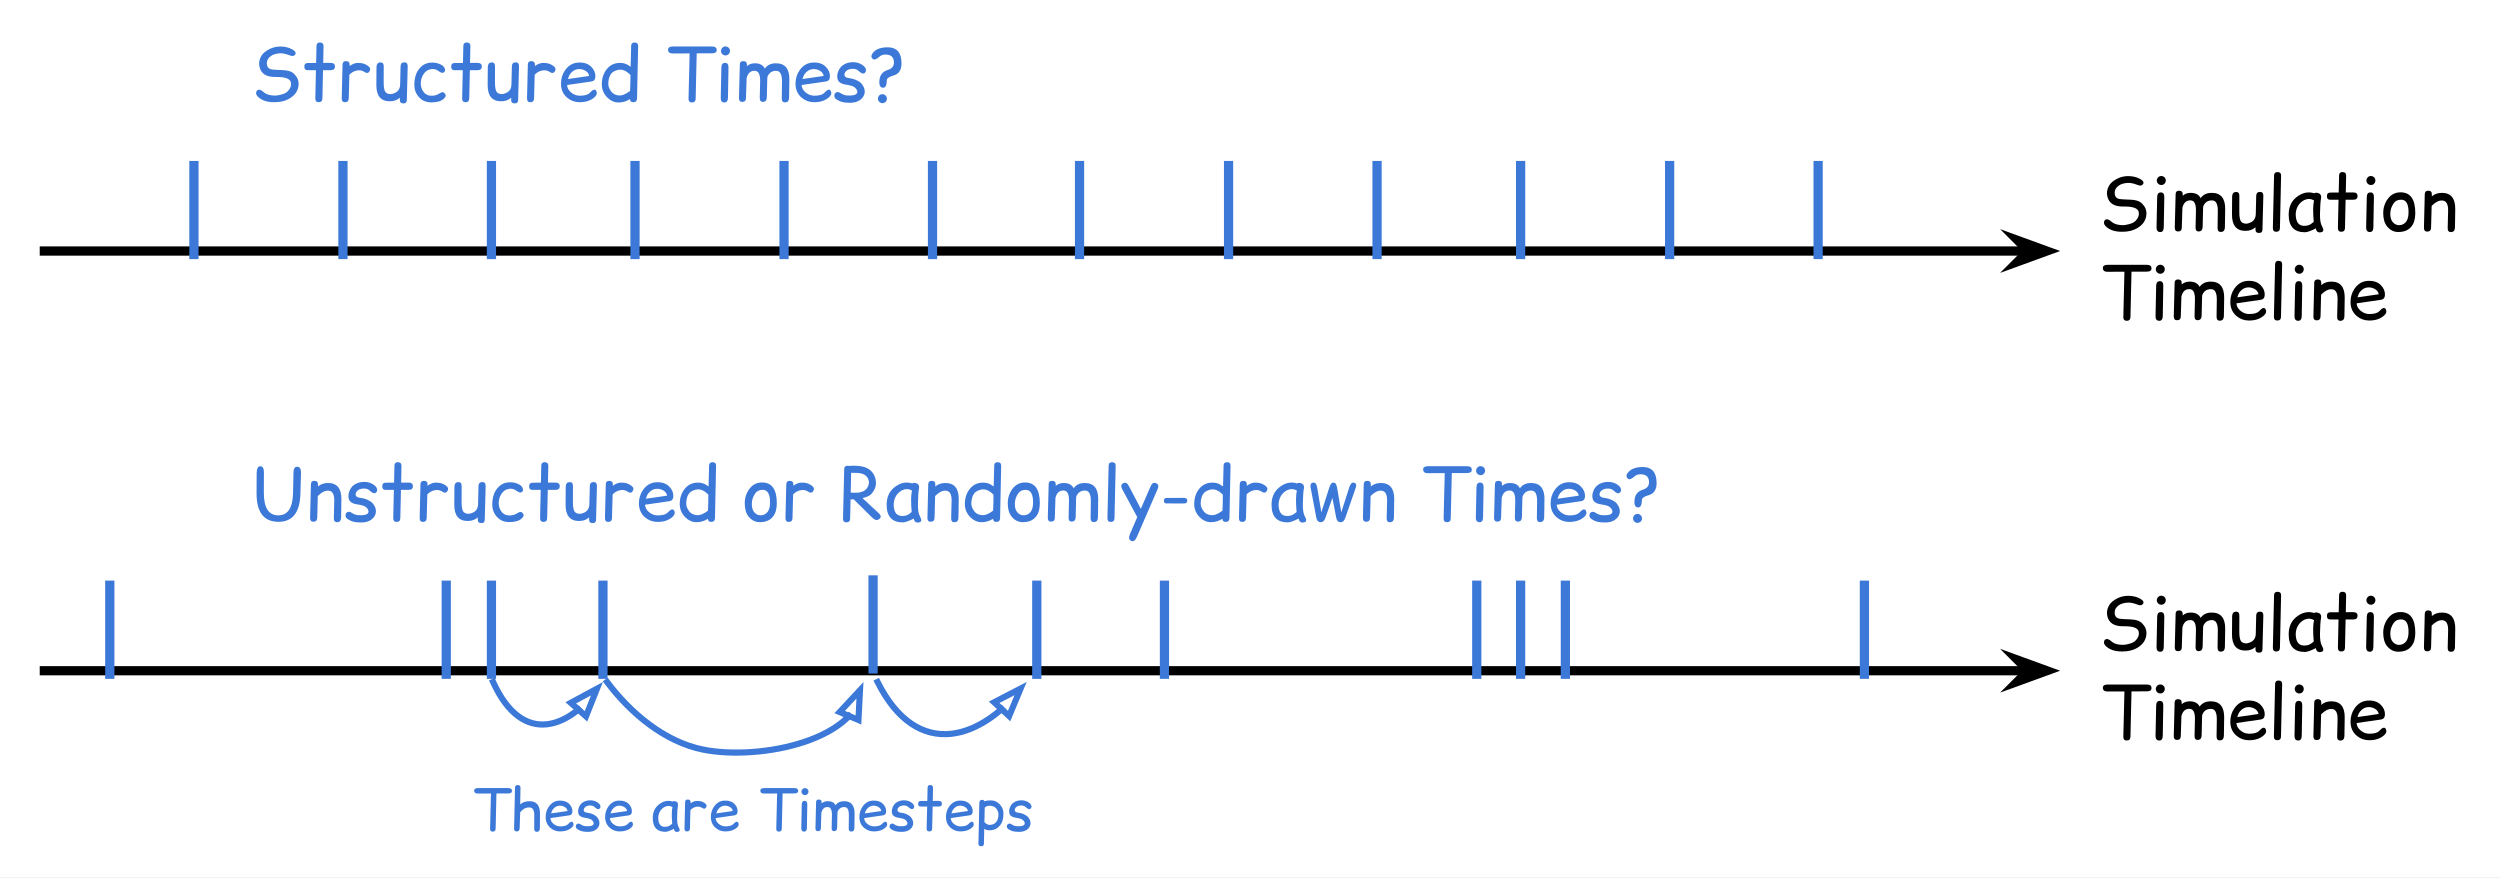<svg version="1.1" viewBox="0.0 0.0 811.244 284.892" fill="none" stroke="none" stroke-linecap="square" stroke-miterlimit="10" xmlns:xlink="http://www.w3.org/1999/xlink" xmlns="http://www.w3.org/2000/svg"><rect x="0.0" y="0.0" width="811.244" height="284.892" fill="#333333" stroke="none"/><clipPath id="p.0"><path d="m0 0l811.244 0l0 284.892l-811.244 0l0 -284.892z" clip-rule="nonzero"/></clipPath><g clip-path="url(#p.0)"><path fill="#ffffff" d="m0 0l811.244 0l0 284.892l-811.244 0z" fill-rule="evenodd"/><path fill="#000000" fill-opacity="0.0" d="m14.389 81.455l654.142 0" fill-rule="evenodd"/><path stroke="#000000" stroke-width="3.0" stroke-linejoin="round" stroke-linecap="butt" d="m14.389 81.455l643.861 0" fill-rule="evenodd"/><path fill="#000000" stroke="#000000" stroke-width="3.0" stroke-linecap="butt" d="m658.249 81.455l-3.374 3.374l9.269 -3.374l-9.269 -3.374z" fill-rule="evenodd"/><path fill="#000000" fill-opacity="0.0" d="m671.997 42.667l176.315 0l0 77.575l-176.315 0z" fill-rule="evenodd"/><path fill="#000000" d="m684.419 60.192q-1.047 1.766 -0.578 3.609q0.797 3.281 5.156 3.219q4.5 -0.078 4.969 1.641q0.438 1.625 -1.125 3.141q-0.797 0.766 -3.047 1.172q-1.266 0.219 -2.797 -0.125q-1.125 -0.281 -1.891 -0.969q-1.0 -0.875 -1.672 -0.688q-0.594 0.172 -0.703 0.953q-0.094 0.703 0.844 1.531q0.656 0.578 1.594 0.953q1.391 0.594 3.5 0.578q2.859 0 4.781 -1.125q2.906 -1.672 3.062 -4.578q0.109 -1.891 -1.375 -3.406q-1.172 -1.219 -3.688 -1.297q-2.828 -0.094 -3.531 -0.203q-1.891 -0.266 -1.688 -2.391q0.094 -1.047 1.219 -1.922q1.047 -0.812 3.0 -0.938q1.266 -0.062 2.906 0.562q1.125 0.453 1.562 0.234q0.672 -0.328 0.641 -0.922q-0.047 -0.719 -1.75 -1.469q-1.219 -0.531 -2.938 -0.609q-1.969 -0.062 -3.656 0.75q-2.016 0.984 -2.797 2.297zm16.797 2.25q-1.188 -0.031 -1.219 1.531l-0.203 9.828q-0.031 1.484 1.219 1.5q1.109 0 1.125 -1.594l0.172 -9.75q0.016 -1.5 -1.094 -1.516zm0.078 -5.328q-0.391 0 -0.719 0.203q-0.312 0.219 -0.516 0.562q-0.188 0.328 -0.188 0.703q0 0.391 0.203 0.734q0.203 0.328 0.516 0.516q0.312 0.188 0.672 0.203q0.031 0 0.062 0q0.375 0.016 0.656 -0.141q0.281 -0.125 0.516 -0.438q0.266 -0.344 0.297 -0.766q0 -0.062 0 -0.109q0 -0.375 -0.156 -0.688q-0.188 -0.375 -0.562 -0.578q-0.328 -0.203 -0.734 -0.203q-0.016 0 -0.047 0zm5.789 4.766q-1.078 0 -1.094 1.094l-0.281 10.859q-0.031 1.266 1.031 1.281q1.219 0.031 1.25 -1.25l0.203 -6.484q0.625 -2.438 2.656 -2.359q1.797 0.047 1.734 3.391l-0.125 5.375q-0.031 1.422 1.172 1.312q1.094 -0.094 1.125 -1.516l0.141 -5.875q0.016 -0.672 0.047 -0.719q0.781 -2.016 2.922 -1.953q1.859 0.047 1.812 3.516l-0.078 5.406q-0.016 1.422 1.25 1.297q1.094 -0.094 1.125 -1.516l0.094 -5.812q0.078 -5.344 -4.359 -5.344q-2.406 -0.016 -3.609 1.719q-0.844 -1.75 -3.281 -1.719q-1.5 0 -2.547 0.938l0.016 -0.469q0.016 -1.172 -1.203 -1.172zm26.004 13.719q1.062 0 1.078 -1.094l0.281 -10.938q0.031 -1.266 -1.031 -1.297q-1.234 -0.016 -1.281 1.266l-0.141 5.922q-0.047 1.922 -1.578 2.688q-1.688 0.844 -2.906 0.031q-0.891 -0.625 -0.859 -3.453l0.016 -5.125q0.031 -1.406 -1.219 -1.297q-1.094 0.094 -1.125 1.5l-0.047 5.766q-0.047 5.328 4.359 5.344q2.0 0 3.266 -1.172l0 0.703q-0.031 1.156 1.188 1.156zm5.918 -19.766q-1.047 0.031 -1.078 1.094l-0.391 17.0q-0.031 1.266 1.031 1.281q1.266 0.031 1.266 -1.25l0.375 -16.953q0.016 -1.172 -1.203 -1.172zm8.965 19.531q1.094 -0.016 3.516 -1.25q0.234 1.562 1.703 1.25q1.281 -0.25 0.281 -1.969q-0.688 -1.172 -0.641 -3.984q0.062 -3.531 0.328 -5.0q0.281 -1.5 -1.125 -1.812q-0.719 -0.156 -1.062 0.125q-3.062 -0.969 -5.875 1.344q-2.453 2.0 -2.422 5.672q0.031 5.641 5.297 5.625zm1.359 -2.359q-0.891 0.328 -1.906 0.266q-2.422 -0.172 -2.469 -3.75q0.109 -2.766 2.203 -4.266q0.516 -0.391 1.375 -0.609q1.25 -0.297 2.375 0.422q-0.531 1.891 -0.109 6.938q-1.047 0.844 -1.469 1.0zm10.781 -17.172q-1.047 0 -1.078 1.094l-0.125 5.547q-1.359 0.016 -2.703 0.016q-1.125 0 -1.125 1.172q0 1.156 1.016 1.156q1.375 0 2.75 0l-0.203 9.109q-0.031 1.266 1.031 1.281q1.266 0.031 1.266 -1.25l0.203 -9.141q1.25 0 2.516 0q1.359 0 1.359 -1.203q0 -1.172 -1.438 -1.172l-2.375 0.016q0.078 -2.469 0.109 -5.453q0 -1.172 -1.203 -1.172zm9.121 6.609q-1.188 -0.031 -1.219 1.531l-0.203 9.828q-0.031 1.484 1.219 1.5q1.109 0 1.125 -1.594l0.172 -9.75q0.016 -1.5 -1.094 -1.516zm0.078 -5.328q-0.391 0 -0.719 0.203q-0.312 0.219 -0.516 0.562q-0.188 0.328 -0.188 0.703q0 0.391 0.203 0.734q0.203 0.328 0.516 0.516q0.312 0.188 0.672 0.203q0.031 0 0.062 0q0.375 0.016 0.656 -0.141q0.281 -0.125 0.516 -0.438q0.266 -0.344 0.297 -0.766q0 -0.062 0 -0.109q0 -0.375 -0.156 -0.688q-0.188 -0.375 -0.562 -0.578q-0.328 -0.203 -0.734 -0.203q-0.016 0 -0.047 0zm9.805 7.688q2.469 -0.047 2.453 4.125q-0.016 2.203 -0.938 3.203q-0.875 0.938 -2.156 0.938q-1.125 0 -1.984 -0.938q-0.844 -0.922 -0.844 -2.75q0 -1.922 1.172 -3.516q0.75 -1.031 2.297 -1.062zm-0.094 -2.391q-2.562 -0.016 -4.109 2.016q-1.562 2.062 -1.562 4.734q0 2.828 1.312 4.391q1.453 1.719 3.531 1.734q2.891 0.016 4.297 -1.781q1.25 -1.484 1.266 -4.344q0 -6.719 -4.734 -6.75zm8.918 -0.531q-1.078 0 -1.109 1.094l-0.266 10.906q-0.031 1.25 1.016 1.281q1.25 0.016 1.297 -1.266l0.188 -7.094q1.859 -1.859 3.484 -1.734q1.938 0.141 1.859 3.375l-0.141 5.547q-0.047 1.422 1.234 1.312q1.109 -0.094 1.125 -1.516l0.094 -5.859q0.078 -5.344 -4.344 -5.344q-2.0 0 -3.266 1.156q0 -0.359 0.016 -0.688q0.031 -1.172 -1.188 -1.172z" fill-rule="nonzero"/><path fill="#000000" d="m683.951 85.929q-1.578 0 -1.578 1.031q0 1.234 1.469 1.234q2.766 0 5.531 -0.016l-0.359 14.719q-0.016 1.172 1.031 1.203q1.25 0.016 1.281 -1.188l0.344 -14.75l4.938 -0.016q1.578 0 1.547 -1.078q-0.016 -1.141 -1.547 -1.141l-12.656 0zm16.938 5.312q-1.188 -0.031 -1.219 1.531l-0.203 9.828q-0.031 1.484 1.219 1.5q1.109 0 1.125 -1.594l0.172 -9.75q0.016 -1.5 -1.094 -1.516zm0.078 -5.328q-0.391 0 -0.719 0.203q-0.312 0.219 -0.516 0.562q-0.188 0.328 -0.188 0.703q0 0.391 0.203 0.734q0.203 0.328 0.516 0.516q0.312 0.188 0.672 0.203q0.031 0 0.062 0q0.375 0.016 0.656 -0.141q0.281 -0.125 0.516 -0.438q0.266 -0.344 0.297 -0.766q0 -0.062 0 -0.109q0 -0.375 -0.156 -0.688q-0.188 -0.375 -0.562 -0.578q-0.328 -0.203 -0.734 -0.203q-0.016 0 -0.047 0zm5.789 4.766q-1.078 0 -1.094 1.094l-0.281 10.859q-0.031 1.266 1.031 1.281q1.219 0.031 1.25 -1.25l0.203 -6.484q0.625 -2.438 2.656 -2.359q1.797 0.047 1.734 3.391l-0.125 5.375q-0.031 1.422 1.172 1.312q1.094 -0.094 1.125 -1.516l0.141 -5.875q0.016 -0.672 0.047 -0.719q0.781 -2.016 2.922 -1.953q1.859 0.047 1.812 3.516l-0.078 5.406q-0.016 1.422 1.25 1.297q1.094 -0.094 1.125 -1.516l0.094 -5.812q0.078 -5.344 -4.359 -5.344q-2.406 -0.016 -3.609 1.719q-0.844 -1.75 -3.281 -1.719q-1.5 0 -2.547 0.938l0.016 -0.469q0.016 -1.172 -1.203 -1.172zm18.957 7.75l7.875 -1.141q1.266 -0.172 1.312 -1.609q0.047 -1.797 -1.391 -3.203q-1.516 -1.5 -4.234 -1.328q-2.594 0.156 -4.234 2.516q-1.312 1.891 -1.312 4.297q0 2.938 2.078 4.641q1.688 1.391 3.922 1.406q3.047 0.031 4.922 -1.641q1.062 -0.953 0.516 -2.031q-0.234 -0.469 -0.797 -0.359q-0.5 0.109 -1.297 0.984q-0.812 0.922 -3.203 0.938q-1.641 0.016 -2.953 -1.141q-1.141 -1.0 -1.203 -2.328zm0.266 -1.938q0.328 -1.156 0.844 -1.797q1.172 -1.438 2.781 -1.438q1.172 -0.016 2.203 0.641q0.891 0.578 1.062 1.594l-6.891 1.0zm13.367 -11.859q-1.047 0.031 -1.078 1.094l-0.391 17.0q-0.031 1.266 1.031 1.281q1.266 0.031 1.266 -1.25l0.375 -16.953q0.016 -1.172 -1.203 -1.172zm6.637 6.609q-1.188 -0.031 -1.219 1.531l-0.203 9.828q-0.031 1.484 1.219 1.5q1.109 0 1.125 -1.594l0.172 -9.75q0.016 -1.5 -1.094 -1.516zm0.078 -5.328q-0.391 0 -0.719 0.203q-0.312 0.219 -0.516 0.562q-0.188 0.328 -0.188 0.703q0 0.391 0.203 0.734q0.203 0.328 0.516 0.516q0.312 0.188 0.672 0.203q0.031 0 0.062 0q0.375 0.016 0.656 -0.141q0.281 -0.125 0.516 -0.438q0.266 -0.344 0.297 -0.766q0 -0.062 0 -0.109q0 -0.375 -0.156 -0.688q-0.188 -0.375 -0.562 -0.578q-0.328 -0.203 -0.734 -0.203q-0.016 0 -0.047 0zm6.008 4.766q-1.078 0 -1.109 1.094l-0.266 10.906q-0.031 1.25 1.016 1.281q1.25 0.016 1.297 -1.266l0.188 -7.094q1.859 -1.859 3.484 -1.734q1.938 0.141 1.859 3.375l-0.141 5.547q-0.047 1.422 1.234 1.312q1.109 -0.094 1.125 -1.516l0.094 -5.859q0.078 -5.344 -4.344 -5.344q-2.0 0 -3.266 1.156q0 -0.359 0.016 -0.688q0.031 -1.172 -1.188 -1.172zm12.656 7.75l7.875 -1.141q1.266 -0.172 1.312 -1.609q0.047 -1.797 -1.391 -3.203q-1.516 -1.5 -4.234 -1.328q-2.594 0.156 -4.234 2.516q-1.312 1.891 -1.312 4.297q0 2.938 2.078 4.641q1.688 1.391 3.922 1.406q3.047 0.031 4.922 -1.641q1.062 -0.953 0.516 -2.031q-0.234 -0.469 -0.797 -0.359q-0.5 0.109 -1.297 0.984q-0.812 0.922 -3.203 0.938q-1.641 0.016 -2.953 -1.141q-1.141 -1.0 -1.203 -2.328zm0.266 -1.938q0.328 -1.156 0.844 -1.797q1.172 -1.438 2.781 -1.438q1.172 -0.016 2.203 0.641q0.891 0.578 1.062 1.594l-6.891 1.0z" fill-rule="nonzero"/><path fill="#000000" fill-opacity="0.0" d="m62.929 53.716l0 28.882" fill-rule="evenodd"/><path stroke="#3c78d8" stroke-width="3.0" stroke-linejoin="round" stroke-linecap="butt" d="m62.929 53.716l0 28.882" fill-rule="evenodd"/><path fill="#000000" fill-opacity="0.0" d="m111.289 53.716l0 28.882" fill-rule="evenodd"/><path stroke="#3c78d8" stroke-width="3.0" stroke-linejoin="round" stroke-linecap="butt" d="m111.289 53.716l0 28.882" fill-rule="evenodd"/><path fill="#000000" fill-opacity="0.0" d="m159.47 53.716l0 28.882" fill-rule="evenodd"/><path stroke="#3c78d8" stroke-width="3.0" stroke-linejoin="round" stroke-linecap="butt" d="m159.47 53.716l0 28.882" fill-rule="evenodd"/><path fill="#000000" fill-opacity="0.0" d="m206.057 53.716l0 28.882" fill-rule="evenodd"/><path stroke="#3c78d8" stroke-width="3.0" stroke-linejoin="round" stroke-linecap="butt" d="m206.057 53.716l0 28.882" fill-rule="evenodd"/><path fill="#000000" fill-opacity="0.0" d="m254.417 53.716l0 28.882" fill-rule="evenodd"/><path stroke="#3c78d8" stroke-width="3.0" stroke-linejoin="round" stroke-linecap="butt" d="m254.417 53.716l0 28.882" fill-rule="evenodd"/><path fill="#000000" fill-opacity="0.0" d="m302.598 53.716l0 28.882" fill-rule="evenodd"/><path stroke="#3c78d8" stroke-width="3.0" stroke-linejoin="round" stroke-linecap="butt" d="m302.598 53.716l0 28.882" fill-rule="evenodd"/><path fill="#000000" fill-opacity="0.0" d="m350.307 53.716l0 28.882" fill-rule="evenodd"/><path stroke="#3c78d8" stroke-width="3.0" stroke-linejoin="round" stroke-linecap="butt" d="m350.307 53.716l0 28.882" fill-rule="evenodd"/><path fill="#000000" fill-opacity="0.0" d="m398.666 53.716l0 28.882" fill-rule="evenodd"/><path stroke="#3c78d8" stroke-width="3.0" stroke-linejoin="round" stroke-linecap="butt" d="m398.666 53.716l0 28.882" fill-rule="evenodd"/><path fill="#000000" fill-opacity="0.0" d="m446.848 53.716l0 28.882" fill-rule="evenodd"/><path stroke="#3c78d8" stroke-width="3.0" stroke-linejoin="round" stroke-linecap="butt" d="m446.848 53.716l0 28.882" fill-rule="evenodd"/><path fill="#000000" fill-opacity="0.0" d="m493.435 53.716l0 28.882" fill-rule="evenodd"/><path stroke="#3c78d8" stroke-width="3.0" stroke-linejoin="round" stroke-linecap="butt" d="m493.435 53.716l0 28.882" fill-rule="evenodd"/><path fill="#000000" fill-opacity="0.0" d="m541.794 53.716l0 28.882" fill-rule="evenodd"/><path stroke="#3c78d8" stroke-width="3.0" stroke-linejoin="round" stroke-linecap="butt" d="m541.794 53.716l0 28.882" fill-rule="evenodd"/><path fill="#000000" fill-opacity="0.0" d="m589.976 53.716l0 28.882" fill-rule="evenodd"/><path stroke="#3c78d8" stroke-width="3.0" stroke-linejoin="round" stroke-linecap="butt" d="m589.976 53.716l0 28.882" fill-rule="evenodd"/><path fill="#000000" fill-opacity="0.0" d="m72.378 0.622l313.228 0l0 48.472l-313.228 0z" fill-rule="evenodd"/><path fill="#3c78d8" d="m84.8 18.146q-1.047 1.766 -0.578 3.609q0.797 3.281 5.156 3.219q4.5 -0.078 4.969 1.641q0.438 1.625 -1.125 3.141q-0.797 0.766 -3.047 1.172q-1.266 0.219 -2.797 -0.125q-1.125 -0.281 -1.891 -0.969q-1.0 -0.875 -1.672 -0.688q-0.594 0.172 -0.703 0.953q-0.094 0.703 0.844 1.531q0.656 0.578 1.594 0.953q1.391 0.594 3.5 0.578q2.859 0 4.781 -1.125q2.906 -1.672 3.062 -4.578q0.109 -1.891 -1.375 -3.406q-1.172 -1.219 -3.688 -1.297q-2.828 -0.094 -3.531 -0.203q-1.891 -0.266 -1.688 -2.391q0.094 -1.047 1.219 -1.922q1.047 -0.812 3.0 -0.938q1.266 -0.062 2.906 0.562q1.125 0.453 1.562 0.234q0.672 -0.328 0.641 -0.922q-0.047 -0.719 -1.75 -1.469q-1.219 -0.531 -2.938 -0.609q-1.969 -0.062 -3.656 0.75q-2.016 0.984 -2.797 2.297zm18.984 -4.359q-1.047 0 -1.078 1.094l-0.125 5.547q-1.359 0.016 -2.703 0.016q-1.125 0 -1.125 1.172q0 1.156 1.016 1.156q1.375 0 2.75 0l-0.203 9.109q-0.031 1.266 1.031 1.281q1.266 0.031 1.266 -1.25l0.203 -9.141q1.25 0 2.516 0q1.359 0 1.359 -1.203q0 -1.172 -1.438 -1.172l-2.375 0.016q0.078 -2.469 0.109 -5.453q0 -1.172 -1.203 -1.172zm8.48 6.047q-1.078 0 -1.109 1.094l-0.266 10.953q-0.031 1.266 1.016 1.281q1.234 0.031 1.266 -1.25l0.203 -7.688q1.094 -1.094 2.422 -1.344q1.359 -0.281 2.422 0.438q1.344 0.922 1.859 -0.578q0.312 -0.953 -1.469 -1.844q-1.0 -0.5 -2.562 -0.484q-1.281 0.031 -2.594 1.016q0 -0.219 0 -0.422q0 -1.172 -1.188 -1.172zm18.672 13.719q1.062 0 1.078 -1.094l0.281 -10.938q0.031 -1.266 -1.031 -1.297q-1.234 -0.016 -1.281 1.266l-0.141 5.922q-0.047 1.922 -1.578 2.688q-1.688 0.844 -2.906 0.031q-0.891 -0.625 -0.859 -3.453l0.016 -5.125q0.031 -1.406 -1.219 -1.297q-1.094 0.094 -1.125 1.5l-0.047 5.766q-0.047 5.328 4.359 5.344q2 0 3.266 -1.172l0 0.703q-0.031 1.156 1.188 1.156zm11.902 -3.359q-1.375 0.938 -2.969 0.875q-1.547 -0.062 -2.422 -1.219q-0.938 -1.297 -0.906 -2.875q0.031 -1.656 0.922 -2.953q0.781 -1.125 1.766 -1.422q1.734 -0.562 3.094 0.469q1.141 0.844 1.688 0.438q0.797 -0.578 0.094 -1.703q-0.469 -0.719 -1.891 -1.203q-1.156 -0.375 -2.547 -0.266q-2.391 0.172 -3.938 2.406q-1.281 1.844 -1.281 4.734q0 2.609 1.797 4.344q1.438 1.391 3.625 1.406q2.766 0.016 4.047 -1.094q1.0 -0.875 0.609 -1.531q-0.656 -1.109 -1.688 -0.406zm8.594 -16.406q-1.047 0 -1.078 1.094l-0.125 5.547q-1.359 0.016 -2.703 0.016q-1.125 0 -1.125 1.172q0 1.156 1.016 1.156q1.375 0 2.75 0l-0.203 9.109q-0.031 1.266 1.031 1.281q1.266 0.031 1.266 -1.25l0.203 -9.141q1.25 0 2.516 0q1.359 0 1.359 -1.203q0 -1.172 -1.438 -1.172l-2.375 0.016q0.078 -2.469 0.109 -5.453q0 -1.172 -1.203 -1.172zm15.621 19.766q1.062 0 1.078 -1.094l0.281 -10.938q0.031 -1.266 -1.031 -1.297q-1.234 -0.016 -1.281 1.266l-0.141 5.922q-0.047 1.922 -1.578 2.688q-1.688 0.844 -2.906 0.031q-0.891 -0.625 -0.859 -3.453l0.016 -5.125q0.031 -1.406 -1.219 -1.297q-1.094 0.094 -1.125 1.5l-0.047 5.766q-0.047 5.328 4.359 5.344q2.0 0 3.266 -1.172l0 0.703q-0.031 1.156 1.188 1.156zm5.34 -13.719q-1.078 0 -1.109 1.094l-0.266 10.953q-0.031 1.266 1.016 1.281q1.234 0.031 1.266 -1.25l0.203 -7.688q1.094 -1.094 2.422 -1.344q1.359 -0.281 2.422 0.438q1.344 0.922 1.859 -0.578q0.312 -0.953 -1.469 -1.844q-1.0 -0.5 -2.562 -0.484q-1.281 0.031 -2.594 1.016q0 -0.219 0 -0.422q0 -1.172 -1.188 -1.172zm11.625 7.75l7.875 -1.141q1.266 -0.172 1.312 -1.609q0.047 -1.797 -1.391 -3.203q-1.516 -1.5 -4.234 -1.328q-2.594 0.156 -4.234 2.516q-1.312 1.891 -1.312 4.297q0 2.938 2.078 4.641q1.688 1.391 3.922 1.406q3.047 0.031 4.922 -1.641q1.062 -0.953 0.516 -2.031q-0.234 -0.469 -0.797 -0.359q-0.5 0.109 -1.297 0.984q-0.812 0.922 -3.203 0.938q-1.641 0.016 -2.953 -1.141q-1.141 -1.0 -1.203 -2.328zm0.266 -1.938q0.328 -1.156 0.844 -1.797q1.172 -1.438 2.781 -1.438q1.172 -0.016 2.203 0.641q0.891 0.578 1.062 1.594l-6.891 1.0zm21.602 -11.859q-1.062 0.031 -1.078 1.094l-0.172 6.766q-0.453 -0.312 -1.0 -0.641q-1.062 -0.594 -2.469 -0.594q-2.625 0 -4.25 2.0q-1.719 2.125 -1.625 5.25q0.094 2.297 1.828 4.031q1.562 1.547 3.594 1.562q1.969 0 3.703 -1.094q0.078 0.984 1.016 1.0q1.266 0.031 1.281 -1.25l0.359 -16.953q0.031 -1.172 -1.188 -1.172zm-1.438 15.719q-2.094 1.641 -3.734 1.453q-1.562 -0.172 -2.359 -1.234q-1.0 -1.297 -0.969 -2.625q0.047 -2.078 0.969 -3.234q0.656 -0.812 2.141 -1.172q2.016 -0.5 4.078 1.641q0 2.734 -0.125 5.172zm13.91 -14.422q-1.578 0 -1.578 1.031q0 1.234 1.469 1.234q2.766 0 5.531 -0.016l-0.359 14.719q-0.016 1.172 1.031 1.203q1.25 0.016 1.281 -1.188l0.344 -14.75l4.938 -0.016q1.578 0 1.547 -1.078q-0.016 -1.141 -1.547 -1.141l-12.656 0zm16.938 5.313q-1.188 -0.031 -1.219 1.531l-0.203 9.828q-0.031 1.484 1.219 1.5q1.109 0 1.125 -1.594l0.172 -9.75q0.016 -1.5 -1.094 -1.516zm0.078 -5.328q-0.391 0 -0.719 0.203q-0.312 0.219 -0.516 0.562q-0.188 0.328 -0.188 0.703q0 0.391 0.203 0.734q0.203 0.328 0.516 0.516q0.312 0.188 0.672 0.203q0.031 0 0.062 0q0.375 0.016 0.656 -0.141q0.281 -0.125 0.516 -0.438q0.266 -0.344 0.297 -0.766q0 -0.062 0 -0.109q0 -0.375 -0.156 -0.688q-0.188 -0.375 -0.562 -0.578q-0.328 -0.203 -0.734 -0.203q-0.016 0 -0.047 0zm5.789 4.766q-1.078 0 -1.094 1.094l-0.281 10.859q-0.031 1.266 1.031 1.281q1.219 0.031 1.25 -1.25l0.203 -6.484q0.625 -2.438 2.656 -2.359q1.797 0.047 1.734 3.391l-0.125 5.375q-0.031 1.422 1.172 1.312q1.094 -0.094 1.125 -1.516l0.141 -5.875q0.016 -0.672 0.047 -0.719q0.781 -2.016 2.922 -1.953q1.859 0.047 1.812 3.516l-0.078 5.406q-0.016 1.422 1.25 1.297q1.094 -0.094 1.125 -1.516l0.094 -5.812q0.078 -5.344 -4.359 -5.344q-2.406 -0.016 -3.609 1.719q-0.844 -1.75 -3.281 -1.719q-1.5 0 -2.547 0.938l0.016 -0.469q0.016 -1.172 -1.203 -1.172zm18.957 7.75l7.875 -1.141q1.266 -0.172 1.312 -1.609q0.047 -1.797 -1.391 -3.203q-1.516 -1.5 -4.234 -1.328q-2.594 0.156 -4.234 2.516q-1.312 1.891 -1.312 4.297q0 2.938 2.078 4.641q1.688 1.391 3.922 1.406q3.047 0.031 4.922 -1.641q1.062 -0.953 0.516 -2.031q-0.234 -0.469 -0.797 -0.359q-0.5 0.109 -1.297 0.984q-0.812 0.922 -3.203 0.938q-1.641 0.016 -2.953 -1.141q-1.141 -1.0 -1.203 -2.328zm0.266 -1.938q0.328 -1.156 0.844 -1.797q1.172 -1.438 2.781 -1.438q1.172 -0.016 2.203 0.641q0.891 0.578 1.062 1.594l-6.891 1.0zm14.445 5.328q-1.078 -0.078 -2.109 -0.781q-0.844 -0.562 -1.5 -0.141q-0.531 0.359 -0.484 1.125q0.047 0.703 0.859 1.172q0.922 0.531 1.547 0.719q1.031 0.281 2.672 0.281q1.953 -0.016 3.125 -0.812q1.453 -0.969 1.641 -2.484q0.172 -1.469 -1.016 -2.906q-0.5 -0.609 -1.797 -1.203q-0.938 -0.438 -2.062 -0.562q-1.406 -0.156 -1.625 -0.781q-0.234 -0.734 0.344 -1.391q0.672 -0.797 2.094 -0.875q1.328 -0.047 2.0 0.609q1.359 1.312 2.031 0.766q0.547 -0.438 0.438 -1.141q-0.172 -1.062 -1.844 -1.891q-1.281 -0.625 -3.0 -0.469q-1.516 0.141 -2.688 0.984q-0.984 0.703 -1.484 2.047q-0.469 1.219 -0.188 2.391q0.359 1.5 2.766 1.844q2.328 0.328 2.984 1.031q0.984 1.047 0.516 1.781q-0.594 0.859 -3.219 0.688zm11.152 -0.375q-0.359 0.094 -0.594 0.312q-0.266 0.219 -0.391 0.547q-0.109 0.266 -0.109 0.562q0 0.391 0.203 0.734q0.219 0.391 0.609 0.578q0.297 0.156 0.641 0.156q0.109 -0.016 0.203 -0.031q0.453 -0.062 0.781 -0.344q0.312 -0.297 0.438 -0.734q0.031 -0.125 0.031 -0.359q-0.016 -0.203 -0.047 -0.391q-0.078 -0.359 -0.391 -0.641q-0.266 -0.281 -0.625 -0.375q-0.188 -0.047 -0.391 -0.047q-0.188 -0.016 -0.359 0.031zm-2.578 -13.625q-1.203 1.359 -0.125 2.203q0.641 0.5 2.094 -0.797q0.938 -0.844 2.547 -0.641q1.766 0.219 2.078 1.797q0.484 2.406 -1.906 3.156q-2.406 0.75 -2.703 3.172q-0.328 2.688 1.266 2.594q1.062 -0.047 1.109 -2.391q0 -0.984 2.203 -1.578q3.109 -0.859 2.453 -5.375q-0.531 -3.844 -4.594 -3.766q-3.047 0.062 -4.422 1.625z" fill-rule="nonzero"/><path fill="#000000" fill-opacity="0.0" d="m14.389 217.649l654.142 0" fill-rule="evenodd"/><path stroke="#000000" stroke-width="3.0" stroke-linejoin="round" stroke-linecap="butt" d="m14.389 217.649l643.861 0" fill-rule="evenodd"/><path fill="#000000" stroke="#000000" stroke-width="3.0" stroke-linecap="butt" d="m658.249 217.649l-3.374 3.374l9.269 -3.374l-9.269 -3.374z" fill-rule="evenodd"/><path fill="#000000" fill-opacity="0.0" d="m671.997 178.861l176.315 0l0 77.575l-176.315 0z" fill-rule="evenodd"/><path fill="#000000" d="m684.419 196.386q-1.047 1.766 -0.578 3.609q0.797 3.281 5.156 3.219q4.5 -0.078 4.969 1.641q0.438 1.625 -1.125 3.141q-0.797 0.766 -3.047 1.172q-1.266 0.219 -2.797 -0.125q-1.125 -0.281 -1.891 -0.969q-1.0 -0.875 -1.672 -0.688q-0.594 0.172 -0.703 0.953q-0.094 0.703 0.844 1.531q0.656 0.578 1.594 0.953q1.391 0.594 3.5 0.578q2.859 0 4.781 -1.125q2.906 -1.672 3.062 -4.578q0.109 -1.891 -1.375 -3.406q-1.172 -1.219 -3.688 -1.297q-2.828 -0.094 -3.531 -0.203q-1.891 -0.266 -1.688 -2.391q0.094 -1.047 1.219 -1.922q1.047 -0.812 3.0 -0.938q1.266 -0.062 2.906 0.562q1.125 0.453 1.562 0.234q0.672 -0.328 0.641 -0.922q-0.047 -0.719 -1.75 -1.469q-1.219 -0.531 -2.938 -0.609q-1.969 -0.062 -3.656 0.75q-2.016 0.984 -2.797 2.297zm16.797 2.25q-1.188 -0.031 -1.219 1.531l-0.203 9.828q-0.031 1.484 1.219 1.5q1.109 0 1.125 -1.594l0.172 -9.75q0.016 -1.5 -1.094 -1.516zm0.078 -5.328q-0.391 0 -0.719 0.203q-0.312 0.219 -0.516 0.562q-0.188 0.328 -0.188 0.703q0 0.391 0.203 0.734q0.203 0.328 0.516 0.516q0.312 0.188 0.672 0.203q0.031 0 0.062 0q0.375 0.016 0.656 -0.141q0.281 -0.125 0.516 -0.438q0.266 -0.344 0.297 -0.766q0 -0.062 0 -0.109q0 -0.375 -0.156 -0.688q-0.188 -0.375 -0.562 -0.578q-0.328 -0.203 -0.734 -0.203q-0.016 0 -0.047 0zm5.789 4.766q-1.078 0 -1.094 1.094l-0.281 10.859q-0.031 1.266 1.031 1.281q1.219 0.031 1.25 -1.25l0.203 -6.484q0.625 -2.438 2.656 -2.359q1.797 0.047 1.734 3.391l-0.125 5.375q-0.031 1.422 1.172 1.312q1.094 -0.094 1.125 -1.516l0.141 -5.875q0.016 -0.672 0.047 -0.719q0.781 -2.016 2.922 -1.953q1.859 0.047 1.812 3.516l-0.078 5.406q-0.016 1.422 1.25 1.297q1.094 -0.094 1.125 -1.516l0.094 -5.812q0.078 -5.344 -4.359 -5.344q-2.406 -0.016 -3.609 1.719q-0.844 -1.75 -3.281 -1.719q-1.5 0 -2.547 0.938l0.016 -0.469q0.016 -1.172 -1.203 -1.172zm26.004 13.719q1.062 0 1.078 -1.094l0.281 -10.938q0.031 -1.266 -1.031 -1.297q-1.234 -0.016 -1.281 1.266l-0.141 5.922q-0.047 1.922 -1.578 2.688q-1.688 0.844 -2.906 0.031q-0.891 -0.625 -0.859 -3.453l0.016 -5.125q0.031 -1.406 -1.219 -1.297q-1.094 0.094 -1.125 1.5l-0.047 5.766q-0.047 5.328 4.359 5.344q2.0 0 3.266 -1.172l0 0.703q-0.031 1.156 1.188 1.156zm5.918 -19.766q-1.047 0.031 -1.078 1.094l-0.391 17.0q-0.031 1.266 1.031 1.281q1.266 0.031 1.266 -1.25l0.375 -16.953q0.016 -1.172 -1.203 -1.172zm8.965 19.531q1.094 -0.016 3.516 -1.25q0.234 1.562 1.703 1.25q1.281 -0.25 0.281 -1.969q-0.688 -1.172 -0.641 -3.984q0.062 -3.531 0.328 -5.0q0.281 -1.5 -1.125 -1.812q-0.719 -0.156 -1.062 0.125q-3.062 -0.969 -5.875 1.344q-2.453 2.0 -2.422 5.672q0.031 5.641 5.297 5.625zm1.359 -2.359q-0.891 0.328 -1.906 0.266q-2.422 -0.172 -2.469 -3.75q0.109 -2.766 2.203 -4.266q0.516 -0.391 1.375 -0.609q1.25 -0.297 2.375 0.422q-0.531 1.891 -0.109 6.938q-1.047 0.844 -1.469 1.0zm10.781 -17.172q-1.047 0 -1.078 1.094l-0.125 5.547q-1.359 0.016 -2.703 0.016q-1.125 0 -1.125 1.172q0 1.156 1.016 1.156q1.375 0 2.75 0l-0.203 9.109q-0.031 1.266 1.031 1.281q1.266 0.031 1.266 -1.25l0.203 -9.141q1.25 0 2.516 0q1.359 0 1.359 -1.203q0 -1.172 -1.438 -1.172l-2.375 0.016q0.078 -2.469 0.109 -5.453q0 -1.172 -1.203 -1.172zm9.121 6.609q-1.188 -0.031 -1.219 1.531l-0.203 9.828q-0.031 1.484 1.219 1.5q1.109 0 1.125 -1.594l0.172 -9.75q0.016 -1.5 -1.094 -1.516zm0.078 -5.328q-0.391 0 -0.719 0.203q-0.312 0.219 -0.516 0.562q-0.188 0.328 -0.188 0.703q0 0.391 0.203 0.734q0.203 0.328 0.516 0.516q0.312 0.188 0.672 0.203q0.031 0 0.062 0q0.375 0.016 0.656 -0.141q0.281 -0.125 0.516 -0.438q0.266 -0.344 0.297 -0.766q0 -0.062 0 -0.109q0 -0.375 -0.156 -0.688q-0.188 -0.375 -0.562 -0.578q-0.328 -0.203 -0.734 -0.203q-0.016 0 -0.047 0zm9.805 7.688q2.469 -0.047 2.453 4.125q-0.016 2.203 -0.938 3.203q-0.875 0.938 -2.156 0.938q-1.125 0 -1.984 -0.938q-0.844 -0.922 -0.844 -2.75q0 -1.922 1.172 -3.516q0.75 -1.031 2.297 -1.062zm-0.094 -2.391q-2.562 -0.016 -4.109 2.016q-1.562 2.062 -1.562 4.734q0 2.828 1.312 4.391q1.453 1.719 3.531 1.734q2.891 0.016 4.297 -1.781q1.25 -1.484 1.266 -4.344q0 -6.719 -4.734 -6.75zm8.918 -0.531q-1.078 0 -1.109 1.094l-0.266 10.906q-0.031 1.25 1.016 1.281q1.25 0.016 1.297 -1.266l0.188 -7.094q1.859 -1.859 3.484 -1.734q1.938 0.141 1.859 3.375l-0.141 5.547q-0.047 1.422 1.234 1.312q1.109 -0.094 1.125 -1.516l0.094 -5.859q0.078 -5.344 -4.344 -5.344q-2.0 0 -3.266 1.156q0 -0.359 0.016 -0.688q0.031 -1.172 -1.188 -1.172z" fill-rule="nonzero"/><path fill="#000000" d="m683.951 222.123q-1.578 0 -1.578 1.031q0 1.234 1.469 1.234q2.766 0 5.531 -0.016l-0.359 14.719q-0.016 1.172 1.031 1.203q1.25 0.016 1.281 -1.188l0.344 -14.75l4.938 -0.016q1.578 0 1.547 -1.078q-0.016 -1.141 -1.547 -1.141l-12.656 0zm16.938 5.312q-1.188 -0.031 -1.219 1.531l-0.203 9.828q-0.031 1.484 1.219 1.5q1.109 0 1.125 -1.594l0.172 -9.75q0.016 -1.5 -1.094 -1.516zm0.078 -5.328q-0.391 0 -0.719 0.203q-0.312 0.219 -0.516 0.562q-0.188 0.328 -0.188 0.703q0 0.391 0.203 0.734q0.203 0.328 0.516 0.516q0.312 0.188 0.672 0.203q0.031 0 0.062 0q0.375 0.016 0.656 -0.141q0.281 -0.125 0.516 -0.438q0.266 -0.344 0.297 -0.766q0 -0.062 0 -0.109q0 -0.375 -0.156 -0.688q-0.188 -0.375 -0.562 -0.578q-0.328 -0.203 -0.734 -0.203q-0.016 0 -0.047 0zm5.789 4.766q-1.078 0 -1.094 1.094l-0.281 10.859q-0.031 1.266 1.031 1.281q1.219 0.031 1.25 -1.25l0.203 -6.484q0.625 -2.438 2.656 -2.359q1.797 0.047 1.734 3.391l-0.125 5.375q-0.031 1.422 1.172 1.312q1.094 -0.094 1.125 -1.516l0.141 -5.875q0.016 -0.672 0.047 -0.719q0.781 -2.016 2.922 -1.953q1.859 0.047 1.812 3.516l-0.078 5.406q-0.016 1.422 1.25 1.297q1.094 -0.094 1.125 -1.516l0.094 -5.812q0.078 -5.344 -4.359 -5.344q-2.406 -0.016 -3.609 1.719q-0.844 -1.75 -3.281 -1.719q-1.5 0 -2.547 0.938l0.016 -0.469q0.016 -1.172 -1.203 -1.172zm18.957 7.75l7.875 -1.141q1.266 -0.172 1.312 -1.609q0.047 -1.797 -1.391 -3.203q-1.516 -1.5 -4.234 -1.328q-2.594 0.156 -4.234 2.516q-1.312 1.891 -1.312 4.297q0 2.938 2.078 4.641q1.688 1.391 3.922 1.406q3.047 0.031 4.922 -1.641q1.062 -0.953 0.516 -2.031q-0.234 -0.469 -0.797 -0.359q-0.5 0.109 -1.297 0.984q-0.812 0.922 -3.203 0.938q-1.641 0.016 -2.953 -1.141q-1.141 -1.0 -1.203 -2.328zm0.266 -1.938q0.328 -1.156 0.844 -1.797q1.172 -1.438 2.781 -1.438q1.172 -0.016 2.203 0.641q0.891 0.578 1.062 1.594l-6.891 1.0zm13.367 -11.859q-1.047 0.031 -1.078 1.094l-0.391 17.0q-0.031 1.266 1.031 1.281q1.266 0.031 1.266 -1.25l0.375 -16.953q0.016 -1.172 -1.203 -1.172zm6.637 6.609q-1.188 -0.031 -1.219 1.531l-0.203 9.828q-0.031 1.484 1.219 1.5q1.109 0 1.125 -1.594l0.172 -9.75q0.016 -1.5 -1.094 -1.516zm0.078 -5.328q-0.391 0 -0.719 0.203q-0.312 0.219 -0.516 0.562q-0.188 0.328 -0.188 0.703q0 0.391 0.203 0.734q0.203 0.328 0.516 0.516q0.312 0.188 0.672 0.203q0.031 0 0.062 0q0.375 0.016 0.656 -0.141q0.281 -0.125 0.516 -0.438q0.266 -0.344 0.297 -0.766q0 -0.062 0 -0.109q0 -0.375 -0.156 -0.688q-0.188 -0.375 -0.562 -0.578q-0.328 -0.203 -0.734 -0.203q-0.016 0 -0.047 0zm6.008 4.766q-1.078 0 -1.109 1.094l-0.266 10.906q-0.031 1.25 1.016 1.281q1.25 0.016 1.297 -1.266l0.188 -7.094q1.859 -1.859 3.484 -1.734q1.938 0.141 1.859 3.375l-0.141 5.547q-0.047 1.422 1.234 1.312q1.109 -0.094 1.125 -1.516l0.094 -5.859q0.078 -5.344 -4.344 -5.344q-2.0 0 -3.266 1.156q0 -0.359 0.016 -0.688q0.031 -1.172 -1.188 -1.172zm12.656 7.75l7.875 -1.141q1.266 -0.172 1.312 -1.609q0.047 -1.797 -1.391 -3.203q-1.516 -1.5 -4.234 -1.328q-2.594 0.156 -4.234 2.516q-1.312 1.891 -1.312 4.297q0 2.938 2.078 4.641q1.688 1.391 3.922 1.406q3.047 0.031 4.922 -1.641q1.062 -0.953 0.516 -2.031q-0.234 -0.469 -0.797 -0.359q-0.5 0.109 -1.297 0.984q-0.812 0.922 -3.203 0.938q-1.641 0.016 -2.953 -1.141q-1.141 -1.0 -1.203 -2.328zm0.266 -1.938q0.328 -1.156 0.844 -1.797q1.172 -1.438 2.781 -1.438q1.172 -0.016 2.203 0.641q0.891 0.578 1.062 1.594l-6.891 1.0z" fill-rule="nonzero"/><path fill="#000000" fill-opacity="0.0" d="m35.63 189.91l0 28.882" fill-rule="evenodd"/><path stroke="#3c78d8" stroke-width="3.0" stroke-linejoin="round" stroke-linecap="butt" d="m35.63 189.91l0 28.882" fill-rule="evenodd"/><path fill="#000000" fill-opacity="0.0" d="m144.806 189.91l0 28.882" fill-rule="evenodd"/><path stroke="#3c78d8" stroke-width="3.0" stroke-linejoin="round" stroke-linecap="butt" d="m144.806 189.91l0 28.882" fill-rule="evenodd"/><path fill="#000000" fill-opacity="0.0" d="m159.47 189.91l0 28.882" fill-rule="evenodd"/><path stroke="#3c78d8" stroke-width="3.0" stroke-linejoin="round" stroke-linecap="butt" d="m159.47 189.91l0 28.882" fill-rule="evenodd"/><path fill="#000000" fill-opacity="0.0" d="m195.656 189.91l0 28.882" fill-rule="evenodd"/><path stroke="#3c78d8" stroke-width="3.0" stroke-linejoin="round" stroke-linecap="butt" d="m195.656 189.91l0 28.882" fill-rule="evenodd"/><path fill="#000000" fill-opacity="0.0" d="m283.309 188.183l0 28.882" fill-rule="evenodd"/><path stroke="#3c78d8" stroke-width="3.0" stroke-linejoin="round" stroke-linecap="butt" d="m283.309 188.183l0 28.882" fill-rule="evenodd"/><path fill="#000000" fill-opacity="0.0" d="m336.438 189.91l0 28.882" fill-rule="evenodd"/><path stroke="#3c78d8" stroke-width="3.0" stroke-linejoin="round" stroke-linecap="butt" d="m336.438 189.91l0 28.882" fill-rule="evenodd"/><path fill="#000000" fill-opacity="0.0" d="m377.863 189.91l0 28.882" fill-rule="evenodd"/><path stroke="#3c78d8" stroke-width="3.0" stroke-linejoin="round" stroke-linecap="butt" d="m377.863 189.91l0 28.882" fill-rule="evenodd"/><path fill="#000000" fill-opacity="0.0" d="m479.207 189.91l0 28.882" fill-rule="evenodd"/><path stroke="#3c78d8" stroke-width="3.0" stroke-linejoin="round" stroke-linecap="butt" d="m479.207 189.91l0 28.882" fill-rule="evenodd"/><path fill="#000000" fill-opacity="0.0" d="m493.435 189.91l0 28.882" fill-rule="evenodd"/><path stroke="#3c78d8" stroke-width="3.0" stroke-linejoin="round" stroke-linecap="butt" d="m493.435 189.91l0 28.882" fill-rule="evenodd"/><path fill="#000000" fill-opacity="0.0" d="m507.955 189.91l0 28.882" fill-rule="evenodd"/><path stroke="#3c78d8" stroke-width="3.0" stroke-linejoin="round" stroke-linecap="butt" d="m507.955 189.91l0 28.882" fill-rule="evenodd"/><path fill="#000000" fill-opacity="0.0" d="m604.999 189.91l0 28.882" fill-rule="evenodd"/><path stroke="#3c78d8" stroke-width="3.0" stroke-linejoin="round" stroke-linecap="butt" d="m604.999 189.91l0 28.882" fill-rule="evenodd"/><path fill="#000000" fill-opacity="0.0" d="m72.378 136.817l566.079 0l0 48.472l-566.079 0z" fill-rule="evenodd"/><path fill="#3c78d8" d="m74.503 145.435l0 0zm21.938 6.016q-1.156 -0.016 -1.203 1.797l-0.141 6.641q-0.141 7.266 -4.672 7.344q-4.859 0.078 -4.812 -7.484l0.031 -6.406q0.016 -2.031 -1.156 -2.047q-1.188 0 -1.203 2.344l-0.031 6.281q-0.062 9.391 7.109 9.406q6.891 0.016 7.125 -9.188l0.188 -6.641q0.047 -2.016 -1.234 -2.047zm5.559 4.578q-1.078 0 -1.109 1.094l-0.266 10.906q-0.031 1.25 1.016 1.281q1.25 0.016 1.297 -1.266l0.188 -7.094q1.859 -1.859 3.484 -1.734q1.938 0.141 1.859 3.375l-0.141 5.547q-0.047 1.422 1.234 1.312q1.109 -0.094 1.125 -1.516l0.094 -5.859q0.078 -5.344 -4.344 -5.344q-2.0 0 -3.266 1.156q0 -0.359 0.016 -0.688q0.031 -1.172 -1.188 -1.172zm14.219 11.141q-1.078 -0.078 -2.109 -0.781q-0.844 -0.562 -1.5 -0.141q-0.531 0.359 -0.484 1.125q0.047 0.703 0.859 1.172q0.922 0.531 1.547 0.719q1.031 0.281 2.672 0.281q1.953 -0.016 3.125 -0.812q1.453 -0.969 1.641 -2.484q0.172 -1.469 -1.016 -2.906q-0.5 -0.609 -1.797 -1.203q-0.938 -0.438 -2.062 -0.562q-1.406 -0.156 -1.625 -0.781q-0.234 -0.734 0.344 -1.391q0.672 -0.797 2.094 -0.875q1.328 -0.047 2.0 0.609q1.359 1.312 2.031 0.766q0.547 -0.438 0.438 -1.141q-0.172 -1.062 -1.844 -1.891q-1.281 -0.625 -3.0 -0.469q-1.516 0.141 -2.688 0.984q-0.984 0.703 -1.484 2.047q-0.469 1.219 -0.188 2.391q0.359 1.5 2.766 1.844q2.328 0.328 2.984 1.031q0.984 1.047 0.516 1.781q-0.594 0.859 -3.219 0.688zm12.855 -17.188q-1.047 0 -1.078 1.094l-0.125 5.547q-1.359 0.016 -2.703 0.016q-1.125 0 -1.125 1.172q0 1.156 1.016 1.156q1.375 0 2.75 0l-0.203 9.109q-0.031 1.266 1.031 1.281q1.266 0.031 1.266 -1.25l0.203 -9.141q1.25 0 2.516 0q1.359 0 1.359 -1.203q0 -1.172 -1.438 -1.172l-2.375 0.016q0.078 -2.469 0.109 -5.453q0 -1.172 -1.203 -1.172zm8.48 6.047q-1.078 0 -1.109 1.094l-0.266 10.953q-0.031 1.266 1.016 1.281q1.234 0.031 1.266 -1.25l0.203 -7.688q1.094 -1.094 2.422 -1.344q1.359 -0.281 2.422 0.438q1.344 0.922 1.859 -0.578q0.312 -0.953 -1.469 -1.844q-1.0 -0.5 -2.562 -0.484q-1.281 0.031 -2.594 1.016q0 -0.219 0 -0.422q0 -1.172 -1.188 -1.172zm18.672 13.719q1.062 0 1.078 -1.094l0.281 -10.938q0.031 -1.266 -1.031 -1.297q-1.234 -0.016 -1.281 1.266l-0.141 5.922q-0.047 1.922 -1.578 2.688q-1.688 0.844 -2.906 0.031q-0.891 -0.625 -0.859 -3.453l0.016 -5.125q0.031 -1.406 -1.219 -1.297q-1.094 0.094 -1.125 1.5l-0.047 5.766q-0.047 5.328 4.359 5.344q2.0 0 3.266 -1.172l0 0.703q-0.031 1.156 1.188 1.156zm11.902 -3.359q-1.375 0.938 -2.969 0.875q-1.547 -0.062 -2.422 -1.219q-0.938 -1.297 -0.906 -2.875q0.031 -1.656 0.922 -2.953q0.781 -1.125 1.766 -1.422q1.734 -0.562 3.094 0.469q1.141 0.844 1.688 0.438q0.797 -0.578 0.094 -1.703q-0.469 -0.719 -1.891 -1.203q-1.156 -0.375 -2.547 -0.266q-2.391 0.172 -3.938 2.406q-1.281 1.844 -1.281 4.734q0 2.609 1.797 4.344q1.438 1.391 3.625 1.406q2.766 0.016 4.047 -1.094q1.0 -0.875 0.609 -1.531q-0.656 -1.109 -1.688 -0.406zm8.594 -16.406q-1.047 0 -1.078 1.094l-0.125 5.547q-1.359 0.016 -2.703 0.016q-1.125 0 -1.125 1.172q0 1.156 1.016 1.156q1.375 0 2.75 0l-0.203 9.109q-0.031 1.266 1.031 1.281q1.266 0.031 1.266 -1.25l0.203 -9.141q1.25 0 2.516 0q1.359 0 1.359 -1.203q0 -1.172 -1.438 -1.172l-2.375 0.016q0.078 -2.469 0.109 -5.453q0 -1.172 -1.203 -1.172zm15.621 19.766q1.062 0 1.078 -1.094l0.281 -10.938q0.031 -1.266 -1.031 -1.297q-1.234 -0.016 -1.281 1.266l-0.141 5.922q-0.047 1.922 -1.578 2.688q-1.688 0.844 -2.906 0.031q-0.891 -0.625 -0.859 -3.453l0.016 -5.125q0.031 -1.406 -1.219 -1.297q-1.094 0.094 -1.125 1.5l-0.047 5.766q-0.047 5.328 4.359 5.344q2.0 0 3.266 -1.172l0 0.703q-0.031 1.156 1.188 1.156zm5.34 -13.719q-1.078 0 -1.109 1.094l-0.266 10.953q-0.031 1.266 1.016 1.281q1.234 0.031 1.266 -1.25l0.203 -7.688q1.094 -1.094 2.422 -1.344q1.359 -0.281 2.422 0.438q1.344 0.922 1.859 -0.578q0.312 -0.953 -1.469 -1.844q-1.0 -0.5 -2.562 -0.484q-1.281 0.031 -2.594 1.016q0 -0.219 0 -0.422q0 -1.172 -1.188 -1.172zm11.625 7.75l7.875 -1.141q1.266 -0.172 1.312 -1.609q0.047 -1.797 -1.391 -3.203q-1.516 -1.5 -4.234 -1.328q-2.594 0.156 -4.234 2.516q-1.312 1.891 -1.312 4.297q0 2.938 2.078 4.641q1.688 1.391 3.922 1.406q3.047 0.031 4.922 -1.641q1.062 -0.953 0.516 -2.031q-0.234 -0.469 -0.797 -0.359q-0.5 0.109 -1.297 0.984q-0.812 0.922 -3.203 0.938q-1.641 0.016 -2.953 -1.141q-1.141 -1.0 -1.203 -2.328zm0.266 -1.938q0.328 -1.156 0.844 -1.797q1.172 -1.438 2.781 -1.438q1.172 -0.016 2.203 0.641q0.891 0.578 1.062 1.594l-6.891 1.0zm21.602 -11.859q-1.062 0.031 -1.078 1.094l-0.172 6.766q-0.453 -0.312 -1.0 -0.641q-1.062 -0.594 -2.469 -0.594q-2.625 0 -4.25 2.0q-1.719 2.125 -1.625 5.25q0.094 2.297 1.828 4.031q1.562 1.547 3.594 1.562q1.969 0 3.703 -1.094q0.078 0.984 1.016 1.0q1.266 0.031 1.281 -1.25l0.359 -16.953q0.031 -1.172 -1.188 -1.172zm-1.438 15.719q-2.094 1.641 -3.734 1.453q-1.562 -0.172 -2.359 -1.234q-1.0 -1.297 -0.969 -2.625q0.047 -2.078 0.969 -3.234q0.656 -0.812 2.141 -1.172q2.016 -0.5 4.078 1.641q0 2.734 -0.125 5.172zm17.691 -6.75q2.469 -0.047 2.453 4.125q-0.016 2.203 -0.938 3.203q-0.875 0.938 -2.156 0.938q-1.125 0 -1.984 -0.938q-0.844 -0.922 -0.844 -2.75q0 -1.922 1.172 -3.516q0.75 -1.031 2.297 -1.062zm-0.094 -2.391q-2.562 -0.016 -4.109 2.016q-1.562 2.062 -1.562 4.734q0 2.828 1.312 4.391q1.453 1.719 3.531 1.734q2.891 0.016 4.297 -1.781q1.25 -1.484 1.266 -4.344q0 -6.719 -4.734 -6.75zm8.918 -0.531q-1.078 0 -1.109 1.094l-0.266 10.953q-0.031 1.266 1.016 1.281q1.234 0.031 1.266 -1.25l0.203 -7.688q1.094 -1.094 2.422 -1.344q1.359 -0.281 2.422 0.438q1.344 0.922 1.859 -0.578q0.312 -0.953 -1.469 -1.844q-1.0 -0.5 -2.562 -0.484q-1.281 0.031 -2.594 1.016q0 -0.219 0 -0.422q0 -1.172 -1.188 -1.172zm28.719 12.594l0 0l0 0q1.531 -0.828 0.172 -2.094l-5.266 -4.891q2.109 -0.516 2.875 -1.359q2.297 -2.562 1.062 -5.703q-1.219 -3.094 -5.453 -3.406q-1.484 -0.109 -2.844 0.016q-0.219 -0.047 -0.484 -0.047q-1.062 0 -1.094 1.031l-0.391 16.109q-0.031 1.203 1.031 1.219q1.266 0.031 1.281 -1.188l0.141 -6.266q0.297 0.031 0.641 0.016q0.203 -0.016 0.391 -0.031l5.797 5.75q1.297 1.297 2.141 0.844zm-8.781 -15.203q0.828 0.016 1.641 0.031q2.75 0.031 3.688 1.594q0.984 1.641 -0.203 3.375q-1.266 1.828 -5.266 1.406l0.141 -6.406zm16.816 16.094q1.094 -0.016 3.516 -1.25q0.234 1.562 1.703 1.25q1.281 -0.25 0.281 -1.969q-0.688 -1.172 -0.641 -3.984q0.062 -3.531 0.328 -5.0q0.281 -1.5 -1.125 -1.812q-0.719 -0.156 -1.062 0.125q-3.062 -0.969 -5.875 1.344q-2.453 2.0 -2.422 5.672q0.031 5.641 5.297 5.625zm1.359 -2.359q-0.891 0.328 -1.906 0.266q-2.422 -0.172 -2.469 -3.75q0.109 -2.766 2.203 -4.266q0.516 -0.391 1.375 -0.609q1.25 -0.297 2.375 0.422q-0.531 1.891 -0.109 6.938q-1.047 0.844 -1.469 1.0zm7.953 -11.125q-1.078 0 -1.109 1.094l-0.266 10.906q-0.031 1.25 1.016 1.281q1.25 0.016 1.297 -1.266l0.188 -7.094q1.859 -1.859 3.484 -1.734q1.938 0.141 1.859 3.375l-0.141 5.547q-0.047 1.422 1.234 1.312q1.109 -0.094 1.125 -1.516l0.094 -5.859q0.078 -5.344 -4.344 -5.344q-2.0 0 -3.266 1.156q0 -0.359 0.016 -0.688q0.031 -1.172 -1.188 -1.172zm21.375 -6.047q-1.062 0.031 -1.078 1.094l-0.172 6.766q-0.453 -0.312 -1.0 -0.641q-1.062 -0.594 -2.469 -0.594q-2.625 0 -4.25 2.0q-1.719 2.125 -1.625 5.25q0.094 2.297 1.828 4.031q1.562 1.547 3.594 1.562q1.969 0 3.703 -1.094q0.078 0.984 1.016 1.0q1.266 0.031 1.281 -1.25l0.359 -16.953q0.031 -1.172 -1.188 -1.172zm-1.438 15.719q-2.094 1.641 -3.734 1.453q-1.562 -0.172 -2.359 -1.234q-1.0 -1.297 -0.969 -2.625q0.047 -2.078 0.969 -3.234q0.656 -0.812 2.141 -1.172q2.016 -0.5 4.078 1.641q0 2.734 -0.125 5.172zm10.52 -6.75q2.469 -0.047 2.453 4.125q-0.016 2.203 -0.938 3.203q-0.875 0.938 -2.156 0.938q-1.125 0 -1.984 -0.938q-0.844 -0.922 -0.844 -2.75q0 -1.922 1.172 -3.516q0.75 -1.031 2.297 -1.062zm-0.094 -2.391q-2.562 -0.016 -4.109 2.016q-1.562 2.062 -1.562 4.734q0 2.828 1.312 4.391q1.453 1.719 3.531 1.734q2.891 0.016 4.297 -1.781q1.25 -1.484 1.266 -4.344q0 -6.719 -4.734 -6.75zm8.699 -0.531q-1.078 0 -1.094 1.094l-0.281 10.859q-0.031 1.266 1.031 1.281q1.219 0.031 1.25 -1.25l0.203 -6.484q0.625 -2.438 2.656 -2.359q1.797 0.047 1.734 3.391l-0.125 5.375q-0.031 1.422 1.172 1.312q1.094 -0.094 1.125 -1.516l0.141 -5.875q0.016 -0.672 0.047 -0.719q0.781 -2.016 2.922 -1.953q1.859 0.047 1.812 3.516l-0.078 5.406q-0.016 1.422 1.25 1.297q1.094 -0.094 1.125 -1.516l0.094 -5.812q0.078 -5.344 -4.359 -5.344q-2.406 -0.016 -3.609 1.719q-0.844 -1.75 -3.281 -1.719q-1.5 0 -2.547 0.938l0.016 -0.469q0.016 -1.172 -1.203 -1.172zm19.441 -6.047q-1.047 0.031 -1.078 1.094l-0.391 17.0q-0.031 1.266 1.031 1.281q1.266 0.031 1.266 -1.25l0.375 -16.953q0.016 -1.172 -1.203 -1.172zm14.309 6.812q-1.125 -0.469 -1.719 0.922l-3.219 7.391l-3.922 -7.469q-0.734 -1.391 -1.828 -0.812q-1.031 0.562 -0.281 1.938l4.875 9.031l-2.328 5.391q-0.812 1.859 0.422 2.359q1.031 0.422 1.844 -1.453l6.688 -15.438q0.594 -1.375 -0.531 -1.859zm3.398 4.797q-0.844 0 -0.844 0.906q0 0.859 0.781 0.859l5.75 0.016q1.047 0 1.047 -0.922q0 -0.891 -1.109 -0.891l-5.625 0.031zm19.59 -11.609q-1.062 0.031 -1.078 1.094l-0.172 6.766q-0.453 -0.312 -1.0 -0.641q-1.062 -0.594 -2.469 -0.594q-2.625 0 -4.25 2.0q-1.719 2.125 -1.625 5.25q0.094 2.297 1.828 4.031q1.562 1.547 3.594 1.562q1.969 0 3.703 -1.094q0.078 0.984 1.016 1.0q1.266 0.031 1.281 -1.25l0.359 -16.953q0.031 -1.172 -1.188 -1.172zm-1.438 15.719q-2.094 1.641 -3.734 1.453q-1.562 -0.172 -2.359 -1.234q-1.0 -1.297 -0.969 -2.625q0.047 -2.078 0.969 -3.234q0.656 -0.812 2.141 -1.172q2.016 -0.5 4.078 1.641q0 2.734 -0.125 5.172zm6.723 -9.672q-1.078 0 -1.109 1.094l-0.266 10.953q-0.031 1.266 1.016 1.281q1.234 0.031 1.266 -1.25l0.203 -7.688q1.094 -1.094 2.422 -1.344q1.359 -0.281 2.422 0.438q1.344 0.922 1.859 -0.578q0.312 -0.953 -1.469 -1.844q-1.0 -0.5 -2.562 -0.484q-1.281 0.031 -2.594 1.016q0 -0.219 0 -0.422q0 -1.172 -1.188 -1.172zm14.5 13.484q1.094 -0.016 3.516 -1.25q0.234 1.562 1.703 1.25q1.281 -0.25 0.281 -1.969q-0.688 -1.172 -0.641 -3.984q0.062 -3.531 0.328 -5.0q0.281 -1.5 -1.125 -1.812q-0.719 -0.156 -1.062 0.125q-3.062 -0.969 -5.875 1.344q-2.453 2.0 -2.422 5.672q0.031 5.641 5.297 5.625zm1.359 -2.359q-0.891 0.328 -1.906 0.266q-2.422 -0.172 -2.469 -3.75q0.109 -2.766 2.203 -4.266q0.516 -0.391 1.375 -0.609q1.25 -0.297 2.375 0.422q-0.531 1.891 -0.109 6.938q-1.047 0.844 -1.469 1.0zm14.594 -9.016q-0.266 -1.547 -1.203 -1.547q-0.797 0 -1.281 1.547l-2.609 8.125l-1.359 -8.125q-0.281 -1.688 -1.312 -1.531q-1.078 0.172 -0.797 1.641l1.844 9.766q0.266 1.438 1.484 1.438q0.969 0 1.469 -1.438l2.266 -6.438l1.234 6.438q0.281 1.438 1.484 1.438q0.984 0 1.469 -1.438l3.391 -9.766q0.5 -1.453 -0.719 -1.641q-0.859 -0.125 -1.391 1.531l-2.594 8.125l-1.375 -8.125zm9.777 -2.109q-1.078 0 -1.109 1.094l-0.266 10.906q-0.031 1.25 1.016 1.281q1.25 0.016 1.297 -1.266l0.188 -7.094q1.859 -1.859 3.484 -1.734q1.938 0.141 1.859 3.375l-0.141 5.547q-0.047 1.422 1.234 1.312q1.109 -0.094 1.125 -1.516l0.094 -5.859q0.078 -5.344 -4.344 -5.344q-2.0 0 -3.266 1.156q0 -0.359 0.016 -0.688q0.031 -1.172 -1.188 -1.172zm19.75 -4.75q-1.578 0 -1.578 1.031q0 1.234 1.469 1.234q2.766 0 5.531 -0.016l-0.359 14.719q-0.016 1.172 1.031 1.203q1.25 0.016 1.281 -1.188l0.344 -14.75l4.938 -0.016q1.578 0 1.547 -1.078q-0.016 -1.141 -1.547 -1.141l-12.656 0zm16.938 5.312q-1.188 -0.031 -1.219 1.531l-0.203 9.828q-0.031 1.484 1.219 1.5q1.109 0 1.125 -1.594l0.172 -9.75q0.016 -1.5 -1.094 -1.516zm0.078 -5.328q-0.391 0 -0.719 0.203q-0.312 0.219 -0.516 0.562q-0.188 0.328 -0.188 0.703q0 0.391 0.203 0.734q0.203 0.328 0.516 0.516q0.312 0.188 0.672 0.203q0.031 0 0.062 0q0.375 0.016 0.656 -0.141q0.281 -0.125 0.516 -0.438q0.266 -0.344 0.297 -0.766q0 -0.062 0 -0.109q0 -0.375 -0.156 -0.688q-0.188 -0.375 -0.562 -0.578q-0.328 -0.203 -0.734 -0.203q-0.016 0 -0.047 0zm5.789 4.766q-1.078 0 -1.094 1.094l-0.281 10.859q-0.031 1.266 1.031 1.281q1.219 0.031 1.25 -1.25l0.203 -6.484q0.625 -2.438 2.656 -2.359q1.797 0.047 1.734 3.391l-0.125 5.375q-0.031 1.422 1.172 1.312q1.094 -0.094 1.125 -1.516l0.141 -5.875q0.016 -0.672 0.047 -0.719q0.781 -2.016 2.922 -1.953q1.859 0.047 1.812 3.516l-0.078 5.406q-0.016 1.422 1.25 1.297q1.094 -0.094 1.125 -1.516l0.094 -5.812q0.078 -5.344 -4.359 -5.344q-2.406 -0.016 -3.609 1.719q-0.844 -1.75 -3.281 -1.719q-1.5 0 -2.547 0.938l0.016 -0.469q0.016 -1.172 -1.203 -1.172zm18.957 7.75l7.875 -1.141q1.266 -0.172 1.312 -1.609q0.047 -1.797 -1.391 -3.203q-1.516 -1.5 -4.234 -1.328q-2.594 0.156 -4.234 2.516q-1.312 1.891 -1.312 4.297q0 2.938 2.078 4.641q1.688 1.391 3.922 1.406q3.047 0.031 4.922 -1.641q1.062 -0.953 0.516 -2.031q-0.234 -0.469 -0.797 -0.359q-0.5 0.109 -1.297 0.984q-0.812 0.922 -3.203 0.938q-1.641 0.016 -2.953 -1.141q-1.141 -1.0 -1.203 -2.328zm0.266 -1.938q0.328 -1.156 0.844 -1.797q1.172 -1.438 2.781 -1.438q1.172 -0.016 2.203 0.641q0.891 0.578 1.062 1.594l-6.891 1.0zm14.445 5.328q-1.078 -0.078 -2.109 -0.781q-0.844 -0.562 -1.5 -0.141q-0.531 0.359 -0.484 1.125q0.047 0.703 0.859 1.172q0.922 0.531 1.547 0.719q1.031 0.281 2.672 0.281q1.953 -0.016 3.125 -0.812q1.453 -0.969 1.641 -2.484q0.172 -1.469 -1.016 -2.906q-0.5 -0.609 -1.797 -1.203q-0.938 -0.438 -2.062 -0.562q-1.406 -0.156 -1.625 -0.781q-0.234 -0.734 0.344 -1.391q0.672 -0.797 2.094 -0.875q1.328 -0.047 2.0 0.609q1.359 1.312 2.031 0.766q0.547 -0.438 0.438 -1.141q-0.172 -1.062 -1.844 -1.891q-1.281 -0.625 -3.0 -0.469q-1.516 0.141 -2.688 0.984q-0.984 0.703 -1.484 2.047q-0.469 1.219 -0.188 2.391q0.359 1.5 2.766 1.844q2.328 0.328 2.984 1.031q0.984 1.047 0.516 1.781q-0.594 0.859 -3.219 0.688zm11.152 -0.375q-0.359 0.094 -0.594 0.312q-0.266 0.219 -0.391 0.547q-0.109 0.266 -0.109 0.562q0 0.391 0.203 0.734q0.219 0.391 0.609 0.578q0.297 0.156 0.641 0.156q0.109 -0.016 0.203 -0.031q0.453 -0.062 0.781 -0.344q0.312 -0.297 0.438 -0.734q0.031 -0.125 0.031 -0.359q-0.016 -0.203 -0.047 -0.391q-0.078 -0.359 -0.391 -0.641q-0.266 -0.281 -0.625 -0.375q-0.188 -0.047 -0.391 -0.047q-0.188 -0.016 -0.359 0.031zm-2.578 -13.625q-1.203 1.359 -0.125 2.203q0.641 0.5 2.094 -0.797q0.938 -0.844 2.547 -0.641q1.766 0.219 2.078 1.797q0.484 2.406 -1.906 3.156q-2.406 0.75 -2.703 3.172q-0.328 2.688 1.266 2.594q1.062 -0.047 1.109 -2.391q0 -0.984 2.203 -1.578q3.109 -0.859 2.453 -5.375q-0.531 -3.844 -4.594 -3.766q-3.047 0.062 -4.422 1.625z" fill-rule="nonzero"/><path fill="#000000" fill-opacity="0.0" d="m196.989 221.294c7.632 10.174 18.734 19.459 31.205 21.958c18.45 3.697 52.005 -3.141 52.005 -21.958" fill-rule="evenodd"/><path stroke="#3c78d8" stroke-width="2.0" stroke-linejoin="round" stroke-linecap="butt" d="m196.989 221.294c7.632 10.174 18.734 19.459 31.205 21.958c9.225 1.848 22.226 1.063 32.921 -2.536c5.348 -1.8 10.118 -4.303 13.553 -7.532c0.215 -0.202 0.424 -0.407 0.628 -0.614l0.219 -0.227" fill-rule="evenodd"/><path stroke="#3c78d8" stroke-width="2.0" stroke-linecap="butt" d="m278.557 233.632l0.502 -9.646l-6.584 7.067z" fill-rule="evenodd"/><path fill="#000000" fill-opacity="0.0" d="m160.008 221.294c9.505 21.004 25.017 15.64 35.648 0" fill-rule="evenodd"/><path stroke="#3c78d8" stroke-width="2.0" stroke-linejoin="round" stroke-linecap="butt" d="m160.008 221.294c4.753 10.502 11.007 14.412 17.402 13.741c3.197 -0.335 6.43 -1.816 9.528 -4.19c0.194 -0.148 0.387 -0.3 0.579 -0.456l0.161 -0.132" fill-rule="evenodd"/><path stroke="#3c78d8" stroke-width="2.0" stroke-linecap="butt" d="m190.146 232.455l3.566 -8.976l-8.502 4.584z" fill-rule="evenodd"/><path fill="#000000" fill-opacity="0.0" d="m284.774 221.295c12.902 25.753 33.956 19.175 48.385 0" fill-rule="evenodd"/><path stroke="#3c78d8" stroke-width="2.0" stroke-linejoin="round" stroke-linecap="butt" d="m284.774 221.294c6.451 12.877 14.94 17.67 23.62 16.848c4.34 -0.411 8.728 -2.226 12.932 -5.137c1.051 -0.728 2.091 -1.524 3.115 -2.384c0.128 -0.107 0.256 -0.216 0.384 -0.325l0.203 -0.176" fill-rule="evenodd"/><path stroke="#3c78d8" stroke-width="2.0" stroke-linecap="butt" d="m327.458 232.358l3.72 -8.914l-8.579 4.437z" fill-rule="evenodd"/><path fill="#000000" fill-opacity="0.0" d="m143.8 242.489l566.079 0l0 42.016l-566.079 0z" fill-rule="evenodd"/><path fill="#3c78d8" d="m155.096 255.738q-1.234 0 -1.234 0.812q0 0.953 1.156 0.953q2.141 0 4.297 -0.016l-0.281 11.453q-0.016 0.906 0.797 0.922q0.969 0.016 1.0 -0.906l0.266 -11.469l3.844 -0.016q1.219 0 1.203 -0.828q-0.031 -0.906 -1.203 -0.906l-9.844 0zm12.884 -1.0q-0.844 0.016 -0.859 0.859l-0.297 13.219q-0.016 0.969 0.781 0.984q0.969 0.016 1.016 -0.969l0.188 -5.266q1.422 -1.703 3.109 -1.547q1.484 0.109 1.453 2.531l-0.016 4.375q-0.016 1.078 0.969 1.0q0.859 -0.062 0.859 -1.172l0.047 -4.625q0.031 -4.141 -3.375 -4.141q-1.906 0 -3.047 1.047l0.094 -5.391q0.016 -0.906 -0.922 -0.906zm10.636 10.734l6.125 -0.891q0.969 -0.141 1.0 -1.25q0.047 -1.406 -1.062 -2.5q-1.188 -1.156 -3.297 -1.031q-2.016 0.125 -3.297 1.953q-1.016 1.469 -1.016 3.344q0 2.281 1.625 3.609q1.297 1.078 3.031 1.094q2.375 0.016 3.828 -1.281q0.828 -0.734 0.406 -1.578q-0.188 -0.359 -0.625 -0.266q-0.391 0.078 -1.0 0.75q-0.641 0.719 -2.5 0.734q-1.266 0.016 -2.297 -0.891q-0.875 -0.781 -0.922 -1.797zm0.203 -1.516q0.25 -0.891 0.656 -1.391q0.906 -1.125 2.172 -1.125q0.891 -0.016 1.703 0.5q0.688 0.453 0.828 1.234l-5.359 0.781zm11.236 4.141q-0.844 -0.047 -1.641 -0.594q-0.656 -0.453 -1.172 -0.109q-0.422 0.266 -0.391 0.875q0.047 0.547 0.688 0.906q0.703 0.406 1.203 0.547q0.797 0.219 2.078 0.219q1.5 -0.016 2.422 -0.625q1.125 -0.75 1.266 -1.922q0.141 -1.156 -0.781 -2.266q-0.391 -0.469 -1.391 -0.938q-0.734 -0.344 -1.609 -0.438q-1.094 -0.125 -1.266 -0.609q-0.172 -0.562 0.266 -1.078q0.531 -0.625 1.625 -0.688q1.031 -0.031 1.562 0.484q1.062 1.016 1.578 0.594q0.422 -0.344 0.344 -0.891q-0.141 -0.828 -1.438 -1.469q-1.0 -0.484 -2.328 -0.375q-1.188 0.109 -2.094 0.766q-0.766 0.547 -1.156 1.594q-0.359 0.953 -0.141 1.859q0.281 1.172 2.156 1.438q1.797 0.25 2.312 0.797q0.766 0.828 0.391 1.391q-0.453 0.672 -2.484 0.531zm7.863 -2.625l6.125 -0.891q0.969 -0.141 1.0 -1.25q0.047 -1.406 -1.062 -2.5q-1.188 -1.156 -3.297 -1.031q-2.016 0.125 -3.297 1.953q-1.016 1.469 -1.016 3.344q0 2.281 1.625 3.609q1.297 1.078 3.031 1.094q2.375 0.016 3.828 -1.281q0.828 -0.734 0.406 -1.578q-0.188 -0.359 -0.625 -0.266q-0.391 0.078 -1.0 0.75q-0.641 0.719 -2.5 0.734q-1.266 0.016 -2.297 -0.891q-0.875 -0.781 -0.922 -1.797zm0.203 -1.516q0.25 -0.891 0.656 -1.391q0.906 -1.125 2.172 -1.125q0.891 -0.016 1.703 0.5q0.688 0.453 0.828 1.234l-5.359 0.781zm17.827 5.969q0.844 -0.016 2.734 -0.969q0.172 1.203 1.312 0.969q1.0 -0.203 0.219 -1.531q-0.531 -0.922 -0.484 -3.109q0.047 -2.734 0.25 -3.875q0.219 -1.172 -0.875 -1.406q-0.562 -0.125 -0.828 0.094q-2.391 -0.75 -4.578 1.047q-1.891 1.547 -1.875 4.406q0.031 4.375 4.125 4.375zm1.047 -1.844q-0.688 0.266 -1.484 0.203q-1.875 -0.125 -1.906 -2.906q0.078 -2.141 1.703 -3.312q0.406 -0.312 1.078 -0.469q0.969 -0.234 1.844 0.312q-0.422 1.484 -0.094 5.391q-0.812 0.672 -1.141 0.781zm6.187 -8.641q-0.844 0 -0.859 0.844l-0.203 8.531q-0.031 0.969 0.781 0.984q0.953 0.016 0.984 -0.969l0.156 -5.984q0.859 -0.844 1.891 -1.047q1.047 -0.203 1.875 0.344q1.047 0.719 1.453 -0.453q0.234 -0.734 -1.141 -1.422q-0.781 -0.391 -2.0 -0.375q-0.984 0.016 -2.016 0.781q0 -0.172 0 -0.328q0 -0.906 -0.922 -0.906zm9.042 6.031l6.125 -0.891q0.969 -0.141 1.0 -1.25q0.047 -1.406 -1.062 -2.5q-1.188 -1.156 -3.297 -1.031q-2.016 0.125 -3.297 1.953q-1.016 1.469 -1.016 3.344q0 2.281 1.625 3.609q1.297 1.078 3.031 1.094q2.375 0.016 3.828 -1.281q0.828 -0.734 0.406 -1.578q-0.188 -0.359 -0.625 -0.266q-0.391 0.078 -1.0 0.75q-0.641 0.719 -2.5 0.734q-1.266 0.016 -2.297 -0.891q-0.875 -0.781 -0.922 -1.797zm0.203 -1.516q0.25 -0.891 0.656 -1.391q0.906 -1.125 2.172 -1.125q0.891 -0.016 1.703 0.5q0.688 0.453 0.828 1.234l-5.359 0.781zm15.53 -8.219q-1.234 0 -1.234 0.812q0 0.953 1.156 0.953q2.141 0 4.297 -0.016l-0.281 11.453q-0.016 0.906 0.797 0.922q0.969 0.016 1.0 -0.906l0.266 -11.469l3.844 -0.016q1.219 0 1.203 -0.828q-0.031 -0.906 -1.203 -0.906l-9.844 0zm13.165 4.141q-0.922 -0.031 -0.953 1.188l-0.156 7.641q-0.016 1.156 0.953 1.156q0.859 0 0.875 -1.234l0.125 -7.578q0.016 -1.156 -0.844 -1.172zm0.062 -4.141q-0.312 0 -0.562 0.172q-0.234 0.156 -0.391 0.422q-0.156 0.25 -0.156 0.547q0 0.312 0.156 0.578q0.156 0.25 0.406 0.391q0.234 0.156 0.516 0.156q0.031 0 0.062 0q0.281 0.016 0.5 -0.109q0.219 -0.094 0.406 -0.328q0.203 -0.266 0.234 -0.594q0 -0.047 0 -0.094q0 -0.281 -0.141 -0.531q-0.141 -0.297 -0.422 -0.453q-0.266 -0.156 -0.578 -0.156q-0.016 0 -0.031 0zm4.494 3.703q-0.828 0 -0.859 0.844l-0.203 8.453q-0.031 0.969 0.797 0.984q0.938 0.031 0.969 -0.969l0.156 -5.031q0.5 -1.906 2.062 -1.844q1.406 0.047 1.359 2.641l-0.094 4.188q-0.031 1.078 0.906 1.0q0.844 -0.062 0.875 -1.172l0.109 -4.562q0.016 -0.531 0.031 -0.562q0.609 -1.562 2.281 -1.516q1.438 0.031 1.391 2.734l-0.047 4.203q-0.016 1.094 0.969 1.0q0.859 -0.062 0.875 -1.172l0.062 -4.531q0.062 -4.141 -3.391 -4.141q-1.859 -0.016 -2.797 1.328q-0.656 -1.359 -2.547 -1.328q-1.172 0 -1.984 0.734l0.016 -0.375q0.016 -0.906 -0.938 -0.906zm14.743 6.031l6.125 -0.891q0.969 -0.141 1.0 -1.25q0.047 -1.406 -1.062 -2.5q-1.188 -1.156 -3.297 -1.031q-2.016 0.125 -3.297 1.953q-1.016 1.469 -1.016 3.344q0 2.281 1.625 3.609q1.297 1.078 3.031 1.094q2.375 0.016 3.828 -1.281q0.828 -0.734 0.406 -1.578q-0.188 -0.359 -0.625 -0.266q-0.391 0.078 -1.0 0.75q-0.641 0.719 -2.5 0.734q-1.266 0.016 -2.297 -0.891q-0.875 -0.781 -0.922 -1.797zm0.203 -1.516q0.25 -0.891 0.656 -1.391q0.906 -1.125 2.172 -1.125q0.891 -0.016 1.703 0.5q0.688 0.453 0.828 1.234l-5.359 0.781zm11.236 4.141q-0.844 -0.047 -1.641 -0.594q-0.656 -0.453 -1.172 -0.109q-0.422 0.266 -0.391 0.875q0.047 0.547 0.688 0.906q0.703 0.406 1.203 0.547q0.797 0.219 2.078 0.219q1.5 -0.016 2.422 -0.625q1.125 -0.75 1.266 -1.922q0.141 -1.156 -0.781 -2.266q-0.391 -0.469 -1.391 -0.938q-0.734 -0.344 -1.609 -0.438q-1.094 -0.125 -1.266 -0.609q-0.172 -0.562 0.266 -1.078q0.531 -0.625 1.625 -0.688q1.031 -0.031 1.562 0.484q1.062 1.016 1.578 0.594q0.422 -0.344 0.344 -0.891q-0.141 -0.828 -1.438 -1.469q-1.0 -0.484 -2.328 -0.375q-1.188 0.109 -2.094 0.766q-0.766 0.547 -1.156 1.594q-0.359 0.953 -0.141 1.859q0.281 1.172 2.156 1.438q1.797 0.25 2.312 0.797q0.766 0.828 0.391 1.391q-0.453 0.672 -2.484 0.531zm9.988 -13.359q-0.828 0 -0.844 0.859l-0.094 4.297q-1.062 0.016 -2.109 0.016q-0.859 0 -0.859 0.922q0 0.891 0.781 0.891q1.062 0 2.141 0l-0.172 7.094q-0.016 0.969 0.812 0.984q0.984 0.016 0.984 -0.969l0.156 -7.109q0.984 0 1.953 0q1.062 0 1.062 -0.938q0 -0.906 -1.125 -0.906l-1.844 0.016q0.062 -1.922 0.078 -4.25q0 -0.906 -0.922 -0.906zm6.666 10.734l6.125 -0.891q0.969 -0.141 1.0 -1.25q0.047 -1.406 -1.062 -2.5q-1.188 -1.156 -3.297 -1.031q-2.016 0.125 -3.297 1.953q-1.016 1.469 -1.016 3.344q0 2.281 1.625 3.609q1.297 1.078 3.031 1.094q2.375 0.016 3.828 -1.281q0.828 -0.734 0.406 -1.578q-0.188 -0.359 -0.625 -0.266q-0.391 0.078 -1.0 0.75q-0.641 0.719 -2.5 0.734q-1.266 0.016 -2.297 -0.891q-0.875 -0.781 -0.922 -1.797zm0.203 -1.516q0.25 -0.891 0.656 -1.391q0.906 -1.125 2.172 -1.125q0.891 -0.016 1.703 0.5q0.688 0.453 0.828 1.234l-5.359 0.781zm9.721 10.656q0.828 0 0.844 -0.859l0.109 -4.859q0.016 0.016 0.031 0.031q0.609 0.609 2.156 0.484q1.781 -0.125 2.984 -1.625q1.062 -1.328 1.062 -3.781q0 -1.703 -1.188 -2.969q-1.188 -1.297 -2.812 -1.297q-1.672 -0.016 -2.141 0.328q-0.219 -0.516 -0.703 -0.516q-0.969 -0.031 -0.984 0.969l-0.297 13.188q-0.016 0.906 0.938 0.906zm1.109 -12.562q0.766 -0.734 2.0 -0.562q1.172 0.156 1.766 0.906q0.703 0.859 0.688 2.047q-0.016 1.25 -0.609 2.125q-0.688 1.016 -2.047 1.109q-1.016 0.078 -1.906 -0.906l0.109 -4.719zm10.381 6.047q-0.844 -0.047 -1.641 -0.594q-0.656 -0.453 -1.172 -0.109q-0.422 0.266 -0.391 0.875q0.047 0.547 0.688 0.906q0.703 0.406 1.203 0.547q0.797 0.219 2.078 0.219q1.5 -0.016 2.422 -0.625q1.125 -0.75 1.266 -1.922q0.141 -1.156 -0.781 -2.266q-0.391 -0.469 -1.391 -0.938q-0.734 -0.344 -1.609 -0.438q-1.094 -0.125 -1.266 -0.609q-0.172 -0.562 0.266 -1.078q0.531 -0.625 1.625 -0.688q1.031 -0.031 1.562 0.484q1.062 1.016 1.578 0.594q0.422 -0.344 0.344 -0.891q-0.141 -0.828 -1.438 -1.469q-1.0 -0.484 -2.328 -0.375q-1.188 0.109 -2.094 0.766q-0.766 0.547 -1.156 1.594q-0.359 0.953 -0.141 1.859q0.281 1.172 2.156 1.438q1.797 0.25 2.312 0.797q0.766 0.828 0.391 1.391q-0.453 0.672 -2.484 0.531z" fill-rule="nonzero"/></g></svg>